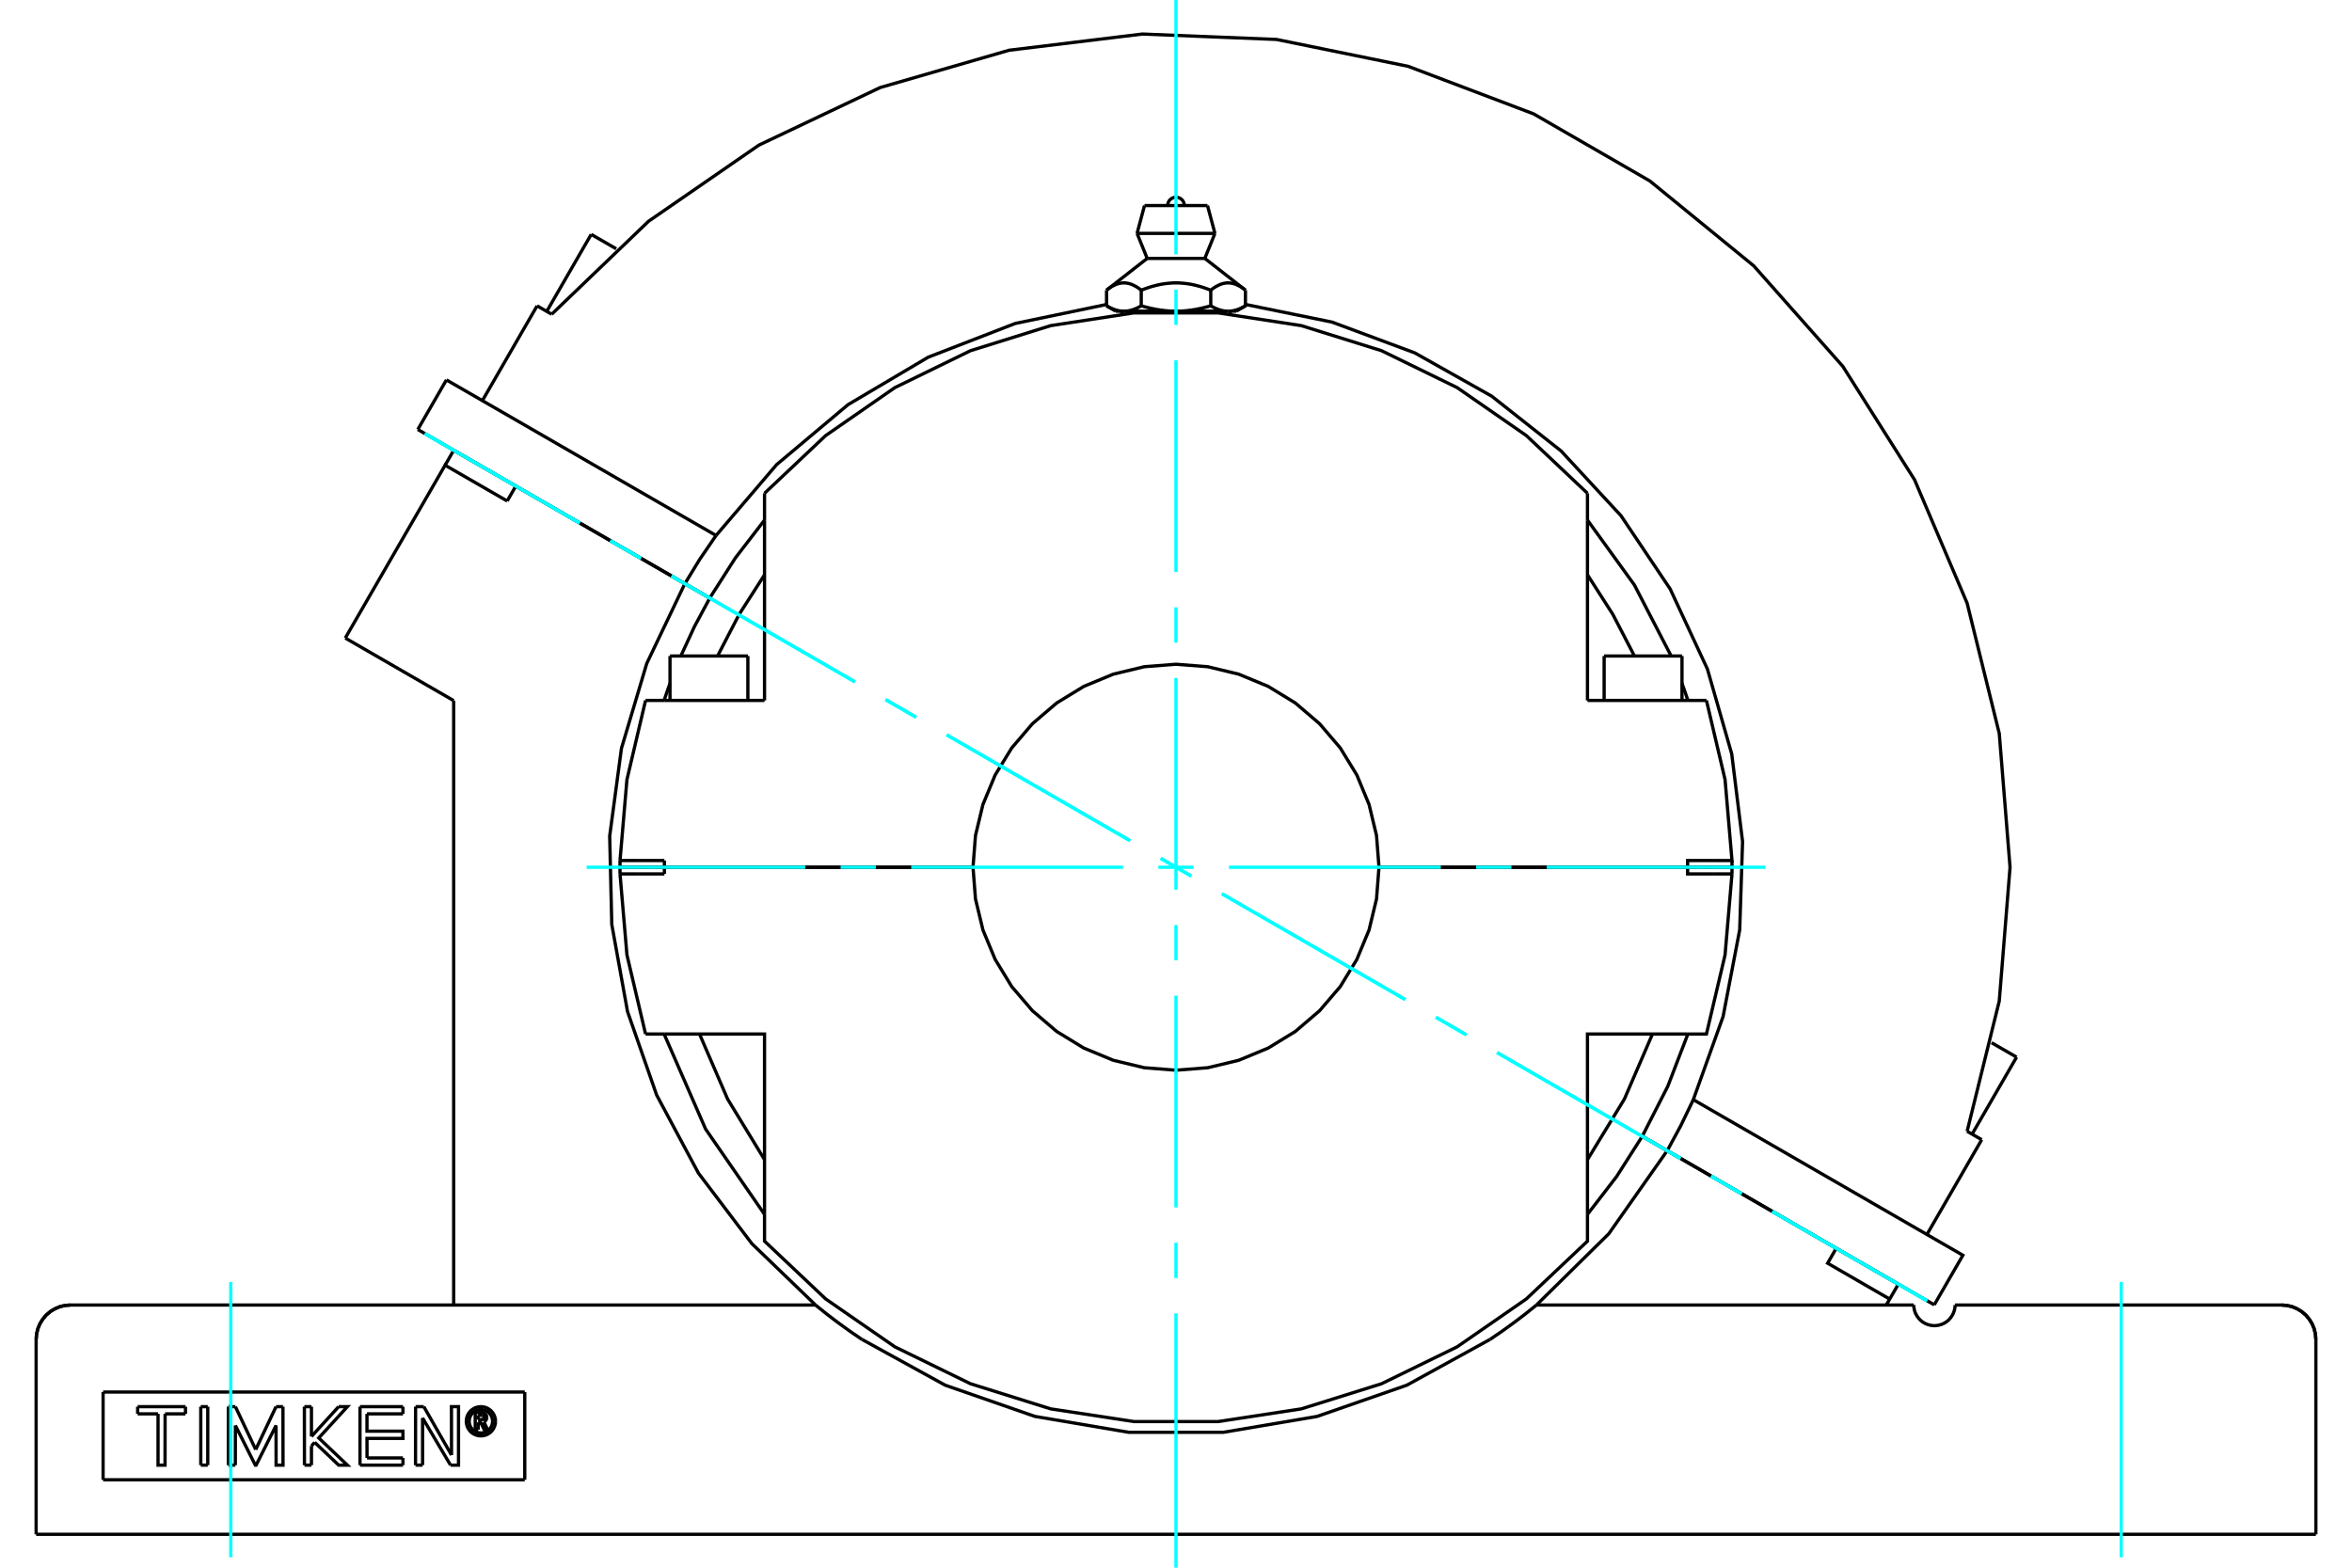 <?xml version="1.0" standalone="no"?>
<!DOCTYPE svg PUBLIC "-//W3C//DTD SVG 1.1//EN"
	"http://www.w3.org/Graphics/SVG/1.1/DTD/svg11.dtd">
<svg xmlns="http://www.w3.org/2000/svg" height="100%" width="100%" viewBox="0 0 36000 24000">
	<rect x="-1800" y="-1200" width="39600" height="26400" style="fill:#FFF"/>
	<g style="fill:none; fill-rule:evenodd" transform="matrix(1 0 0 1 0 0)">
		<g style="fill:none; stroke:#000; stroke-width:50; shape-rendering:geometricPrecision">
			<line x1="9864" y1="13276" x2="9934" y2="13276"/>
			<line x1="26066" y1="13276" x2="26136" y2="13276"/>
			<line x1="9760" y1="13276" x2="9864" y2="13276"/>
			<line x1="26136" y1="13276" x2="26240" y2="13276"/>
			<line x1="25727" y1="13276" x2="25753" y2="13276"/>
			<line x1="26511" y1="13276" x2="25831" y2="13276"/>
			<line x1="21107" y1="13276" x2="25831" y2="13276"/>
			<line x1="25727" y1="13276" x2="26001" y2="13276"/>
			<line x1="25753" y1="13276" x2="25805" y2="13276"/>
			<line x1="9489" y1="13277" x2="10169" y2="13277"/>
			<line x1="14893" y1="13277" x2="10169" y2="13277"/>
			<polyline points="9489,13277 9490,13328 9490,13379"/>
			<line x1="10169" y1="13277" x2="10169" y2="13379"/>
			<line x1="9764" y1="13379" x2="9490" y2="13379"/>
			<line x1="10169" y1="13379" x2="9764" y2="13379"/>
			<polyline points="9490,13379 9596,14619 9881,15830"/>
			<line x1="26510" y1="13379" x2="26236" y2="13379"/>
			<polyline points="25831,15830 26119,15830 26404,14619 26510,13379"/>
			<polyline points="10169,15830 11702,15830 11702,18584"/>
			<polyline points="24298,18584 24298,15830 25831,15830"/>
			<polyline points="26236,13379 25831,13379 25831,13277 21107,13277"/>
			<polyline points="14893,13277 14931,13763 15045,14237 15232,14688 15486,15104 15803,15474 16174,15791 16589,16045 17040,16232 17514,16346 18000,16384 18486,16346 18960,16232 19411,16045 19826,15791 20197,15474 20514,15104 20768,14688 20955,14237 21069,13763 21107,13277"/>
			<line x1="9881" y1="15830" x2="10169" y2="15830"/>
			<polyline points="24298,17753 24863,16826 25293,15830"/>
			<polyline points="10707,15830 11137,16826 11702,17753"/>
			<polyline points="11702,18584 11702,19001 12638,19886 13697,20619 14854,21184 16083,21569 17356,21763 18644,21763 19917,21569 21146,21184 22303,20619 23362,19886 24298,19001 24298,18584"/>
			<polyline points="26510,13379 26510,13328 26511,13277"/>
			<line x1="25831" y1="13277" x2="26511" y2="13277"/>
			<line x1="10169" y1="10723" x2="9881" y2="10723"/>
			<line x1="11702" y1="10723" x2="10169" y2="10723"/>
			<polyline points="24298,7552 23362,6668 22303,5934 21146,5369 19917,4985 18644,4790 17356,4790 16083,4985 14854,5369 13697,5934 12638,6668 11702,7552"/>
			<polyline points="26119,10723 25831,10723 24298,10723"/>
			<line x1="9764" y1="13174" x2="10169" y2="13174"/>
			<line x1="9490" y1="13174" x2="9764" y2="13174"/>
			<line x1="10169" y1="13174" x2="10169" y2="13276"/>
			<polyline points="9490,13174 9490,13225 9489,13276"/>
			<line x1="10169" y1="13276" x2="9489" y2="13276"/>
			<polyline points="9881,10723 9596,11935 9490,13174"/>
			<line x1="10169" y1="13276" x2="14893" y2="13276"/>
			<polyline points="21107,13276 21069,12790 20955,12316 20768,11865 20514,11450 20197,11079 19826,10762 19411,10508 18960,10321 18486,10207 18000,10169 17514,10207 17040,10321 16589,10508 16174,10762 15803,11079 15486,11450 15232,11865 15045,12316 14931,12790 14893,13276"/>
			<polyline points="25831,13276 25831,13174 26236,13174"/>
			<line x1="24298" y1="10723" x2="24298" y2="7969"/>
			<line x1="11702" y1="7969" x2="11702" y2="10723"/>
			<polyline points="26511,13276 26510,13225 26510,13174"/>
			<polyline points="26236,13174 26510,13174 26404,11935 26119,10723"/>
			<polyline points="11702,8800 11314,9405 10983,10043"/>
			<line x1="11702" y1="7552" x2="11702" y2="7969"/>
			<line x1="24298" y1="7969" x2="24298" y2="7552"/>
			<polyline points="25017,10043 24686,9405 24298,8800"/>
			<line x1="10247" y1="13276" x2="10273" y2="13276"/>
			<line x1="10195" y1="13276" x2="10247" y2="13276"/>
			<line x1="9999" y1="13276" x2="10273" y2="13276"/>
			<line x1="24553" y1="10043" x2="25745" y2="10043"/>
			<line x1="10255" y1="10043" x2="11447" y2="10043"/>
			<polyline points="17203,4764 17195,4764 17188,4764 17181,4764 17173,4763 17166,4763 17159,4762 17152,4761 17144,4760 17137,4759 17130,4758 17122,4756 17115,4755 17108,4753 17100,4751 17093,4749 17086,4747 17078,4745 17071,4743 17063,4740 17056,4738 17048,4735 17041,4732 17033,4729 17025,4726 17017,4723 17010,4720 17002,4716 16994,4712 16986,4708 16978,4704 16970,4700 16962,4696 16953,4691 16945,4687 16937,4682"/>
			<polyline points="17468,4682 17460,4687 17452,4691 17443,4696 17435,4700 17427,4704 17419,4708 17411,4712 17403,4716 17395,4720 17388,4723 17380,4726 17372,4729 17364,4732 17357,4735 17349,4738 17342,4740 17334,4743 17327,4745 17319,4747 17312,4749 17305,4751 17297,4753 17290,4755 17283,4756 17275,4758 17268,4759 17261,4760 17254,4761 17246,4762 17239,4763 17232,4763 17224,4764 17217,4764 17210,4764 17203,4764"/>
			<line x1="17468" y1="4682" x2="17468" y2="4442"/>
			<polyline points="16937,4442 16954,4429 16971,4417 16987,4405 17004,4395 17020,4385 17035,4377 17051,4369 17066,4362 17081,4355 17095,4350 17110,4345 17124,4341 17139,4338 17153,4335 17167,4333 17181,4331 17195,4331 17210,4331 17224,4331 17238,4333 17252,4335 17266,4338 17281,4341 17295,4345 17310,4350 17324,4355 17339,4362 17354,4369 17370,4377 17385,4385 17401,4395 17418,4405 17434,4417 17451,4429 17468,4442"/>
			<line x1="16937" y1="4442" x2="16937" y2="4682"/>
			<line x1="17559" y1="3956" x2="18441" y2="3956"/>
			<polyline points="17468,4442 17503,4429 17537,4417 17570,4405 17602,4395 17634,4385 17665,4377 17696,4369 17726,4362 17756,4355 17786,4350 17815,4345 17844,4341 17872,4338 17901,4335 17929,4333 17958,4331 17986,4331 18014,4331 18042,4331 18071,4333 18099,4335 18128,4338 18156,4341 18185,4345 18214,4350 18244,4355 18274,4362 18304,4369 18335,4377 18366,4385 18398,4395 18430,4405 18463,4417 18497,4429 18532,4442 18549,4429 18566,4417 18582,4405 18599,4395 18615,4385 18630,4377 18646,4369 18661,4362 18676,4355 18690,4350 18705,4345 18719,4341 18734,4338 18748,4335 18762,4333 18776,4331 18790,4331 18805,4331 18819,4331 18833,4333 18847,4335 18861,4338 18876,4341 18890,4345 18905,4350 18919,4355 18934,4362 18949,4369 18965,4377 18980,4385 18996,4395 19013,4405 19029,4417 19046,4429 19063,4442"/>
			<polyline points="17203,4764 18000,4764 17985,4764 17971,4764 17956,4764 17942,4763 17927,4763 17913,4762 17898,4761 17883,4760 17869,4759 17854,4758 17840,4756 17825,4755 17810,4753 17796,4751 17781,4749 17766,4747 17751,4745 17736,4743 17721,4740 17706,4738 17691,4735 17676,4732 17661,4729 17645,4726 17630,4723 17614,4720 17599,4716 17583,4712 17567,4708 17551,4704 17535,4700 17518,4696 17502,4691 17485,4687 17468,4682"/>
			<line x1="17079" y1="4764" x2="17203" y2="4764"/>
			<polyline points="19063,4442 19063,4682 19055,4687 19047,4691 19038,4696 19030,4700 19022,4704 19014,4708 19006,4712 18998,4716 18990,4720 18983,4723 18975,4726 18967,4729 18959,4732 18952,4735 18944,4738 18937,4740 18929,4743 18922,4745 18914,4747 18907,4749 18900,4751 18892,4753 18885,4755 18878,4756 18870,4758 18863,4759 18856,4760 18848,4761 18841,4762 18834,4763 18827,4763 18819,4764 18812,4764 18805,4764 18797,4764 18921,4764"/>
			<polyline points="18797,4764 18790,4764 18783,4764 18776,4764 18768,4763 18761,4763 18754,4762 18746,4761 18739,4760 18732,4759 18725,4758 18717,4756 18710,4755 18703,4753 18695,4751 18688,4749 18681,4747 18673,4745 18666,4743 18658,4740 18651,4738 18643,4735 18636,4732 18628,4729 18620,4726 18612,4723 18605,4720 18597,4716 18589,4712 18581,4708 18573,4704 18565,4700 18557,4696 18548,4691 18540,4687 18532,4682"/>
			<polyline points="18532,4442 18532,4682 18515,4687 18498,4691 18482,4696 18465,4700 18449,4704 18433,4708 18417,4712 18401,4716 18386,4720 18370,4723 18355,4726 18339,4729 18324,4732 18309,4735 18294,4738 18279,4740 18264,4743 18249,4745 18234,4747 18219,4749 18204,4751 18190,4753 18175,4755 18160,4756 18146,4758 18131,4759 18117,4760 18102,4761 18087,4762 18073,4763 18058,4763 18044,4764 18029,4764 18015,4764 18000,4764 18797,4764"/>
			<line x1="17404" y1="3573" x2="18596" y2="3573"/>
			<line x1="17518" y1="3147" x2="18482" y2="3147"/>
			<line x1="9049" y1="3588" x2="9432" y2="3809"/>
			<line x1="30483" y1="15963" x2="30866" y2="16184"/>
			<line x1="10483" y1="8935" x2="10864" y2="9155"/>
			<line x1="6395" y1="6575" x2="10483" y2="8935"/>
			<line x1="25519" y1="17616" x2="29606" y2="19976"/>
			<line x1="25137" y1="17395" x2="25519" y2="17616"/>
			<line x1="6833" y1="5816" x2="6395" y2="6575"/>
			<polyline points="10960,8198 10712,8560 10483,8935"/>
			<line x1="6833" y1="5816" x2="10960" y2="8198"/>
			<polyline points="11702,7962 11257,8540 10864,9155"/>
			<polyline points="25579,10043 25016,8955 24298,7962"/>
			<polyline points="25835,10723 25791,10592 25745,10462"/>
			<polyline points="25137,17395 25527,16631 25835,15830"/>
			<polyline points="25519,17616 25728,17230 25918,16835 26374,15562 26628,14235 26672,12884 26506,11542 26134,10243 25564,9017 24811,7895 23893,6903 22832,6065 21654,5402 20388,4931 19063,4661"/>
			<polyline points="16937,4661 15539,4952 14208,5468 12980,6195 11887,7113 10960,8198"/>
			<line x1="30332" y1="17448" x2="29494" y2="18899"/>
			<line x1="30109" y1="17319" x2="30332" y2="17448"/>
			<polyline points="30109,17319 30601,15325 30766,13277 30601,11229 30109,9234 29304,7344 28206,5608 26843,4070 25252,2770 23473,1743 21552,1015 19539,604 17486,521 15446,769 13473,1340 11617,2221 9926,3388 8444,4811"/>
			<line x1="8221" y1="4682" x2="8444" y2="4811"/>
			<line x1="8221" y1="4682" x2="7383" y2="6134"/>
			<polyline points="25918,16835 30044,19217 29606,19976"/>
			<line x1="1578" y1="21311" x2="1578" y2="22654"/>
			<line x1="8032" y1="22654" x2="1578" y2="22654"/>
			<line x1="8032" y1="21311" x2="8032" y2="22654"/>
			<line x1="1578" y1="21311" x2="8032" y2="21311"/>
			<polyline points="7584,21759 7582,21724 7573,21689 7560,21657 7542,21627 7519,21600 7492,21578 7462,21559 7430,21546 7396,21538 7361,21535 7326,21538 7291,21546 7259,21559 7229,21578 7202,21600 7180,21627 7161,21657 7148,21689 7140,21724 7137,21759 7140,21794 7148,21828 7161,21860 7180,21890 7202,21917 7229,21940 7259,21958 7291,21971 7326,21980 7361,21982 7396,21980 7430,21971 7462,21958 7492,21940 7519,21917 7542,21890 7560,21860 7573,21828 7582,21794 7584,21759"/>
			<polyline points="7540,21759 7537,21731 7531,21703 7520,21677 7505,21653 7487,21632 7466,21614 7442,21599 7416,21588 7389,21582 7361,21580 7333,21582 7305,21588 7279,21599 7255,21614 7234,21632 7216,21653 7201,21677 7190,21703 7184,21731 7182,21759 7184,21787 7190,21814 7201,21840 7216,21864 7234,21885 7255,21903 7279,21918 7305,21929 7333,21935 7361,21938 7389,21935 7416,21929 7442,21918 7466,21903 7487,21885 7505,21864 7520,21840 7531,21814 7537,21787 7540,21759"/>
			<line x1="6487" y1="21535" x2="6911" y2="22276"/>
			<line x1="6361" y1="21535" x2="6487" y2="21535"/>
			<line x1="6360" y1="22430" x2="6361" y2="21535"/>
			<line x1="6468" y1="22430" x2="6360" y2="22430"/>
			<line x1="6468" y1="21708" x2="6468" y2="22430"/>
			<line x1="6896" y1="22430" x2="6468" y2="21708"/>
			<polyline points="6911,22276 6910,21535 7018,21535 7018,22430 6896,22430"/>
			<line x1="4767" y1="21991" x2="5183" y2="21535"/>
			<line x1="4767" y1="21535" x2="4767" y2="21991"/>
			<line x1="4659" y1="21535" x2="4767" y2="21535"/>
			<line x1="4660" y1="22430" x2="4659" y2="21535"/>
			<line x1="4767" y1="22430" x2="4660" y2="22430"/>
			<line x1="4767" y1="22137" x2="4767" y2="22430"/>
			<line x1="4817" y1="22082" x2="4767" y2="22137"/>
			<polyline points="5183,21535 5317,21535 4879,22014 5317,22430 5184,22430 4817,22082"/>
			<line x1="3180" y1="22430" x2="3073" y2="22430"/>
			<line x1="3180" y1="21535" x2="3180" y2="22430"/>
			<line x1="3073" y1="21535" x2="3180" y2="21535"/>
			<line x1="3073" y1="22430" x2="3073" y2="21535"/>
			<line x1="2839" y1="21645" x2="2527" y2="21645"/>
			<line x1="2839" y1="21535" x2="2839" y2="21645"/>
			<line x1="2107" y1="21535" x2="2839" y2="21535"/>
			<line x1="2107" y1="21645" x2="2107" y2="21535"/>
			<line x1="2419" y1="21645" x2="2107" y2="21645"/>
			<polyline points="2527,21645 2526,22430 2419,22430 2419,21645"/>
			<line x1="4225" y1="21535" x2="4331" y2="21535"/>
			<line x1="3914" y1="22192" x2="4225" y2="21535"/>
			<line x1="3603" y1="21535" x2="3914" y2="22192"/>
			<line x1="3495" y1="21535" x2="3603" y2="21535"/>
			<line x1="3495" y1="22430" x2="3495" y2="21535"/>
			<line x1="3602" y1="22430" x2="3495" y2="22430"/>
			<line x1="3603" y1="21823" x2="3602" y2="22430"/>
			<polyline points="4331,21535 4332,22430 4226,22430 4225,21823 3920,22430 3908,22430 3603,21823"/>
			<line x1="6168" y1="21645" x2="5617" y2="21645"/>
			<line x1="6167" y1="21535" x2="6168" y2="21645"/>
			<line x1="5510" y1="21535" x2="6167" y2="21535"/>
			<line x1="5510" y1="22430" x2="5510" y2="21535"/>
			<line x1="6168" y1="22430" x2="5510" y2="22430"/>
			<line x1="6167" y1="22320" x2="6168" y2="22430"/>
			<line x1="5618" y1="22320" x2="6167" y2="22320"/>
			<polyline points="5617,21645 5617,21910 6167,21910 6168,22020 5617,22020 5618,22320"/>
			<line x1="7317" y1="21667" x2="7317" y2="21732"/>
			<line x1="7375" y1="21667" x2="7317" y2="21667"/>
			<polyline points="7409,21699 7409,21694 7407,21689 7405,21684 7402,21680 7399,21676 7395,21672 7390,21670 7386,21668 7381,21667 7375,21667"/>
			<line x1="7451" y1="21699" x2="7409" y2="21699"/>
			<polyline points="7451,21699 7450,21687 7447,21675 7442,21664 7435,21654 7427,21645 7418,21637 7407,21631 7396,21627 7384,21625 7372,21625"/>
			<line x1="7274" y1="21625" x2="7372" y2="21625"/>
			<line x1="7274" y1="21887" x2="7274" y2="21625"/>
			<line x1="7319" y1="21887" x2="7274" y2="21887"/>
			<line x1="7319" y1="21774" x2="7319" y2="21887"/>
			<polyline points="7317,21732 7376,21732 7381,21732 7386,21731 7391,21729 7395,21726 7399,21723 7403,21719 7405,21715 7407,21710 7409,21705 7409,21700 7451,21700"/>
			<polyline points="7405,21768 7416,21763 7426,21755 7435,21746 7441,21736 7447,21724 7450,21712 7451,21700"/>
			<polyline points="7405,21768 7467,21891 7414,21891 7355,21774 7319,21774"/>
			<line x1="29924" y1="19979" x2="34920" y2="19979"/>
			<polyline points="29292,19979 29292,19981 29293,19986 29293,19996 29294,20009 29296,20026 29300,20046 29306,20069 29314,20095 29328,20123 29346,20154 29368,20183 29394,20211 29426,20237 29462,20259 29502,20276 29544,20288 29587,20294 29630,20294 29673,20288 29715,20276 29755,20259 29791,20237 29823,20211 29849,20183 29871,20154 29889,20123 29902,20095 29911,20069 29917,20046 29921,20026 29923,20009 29924,19996 29924,19986 29924,19981 29924,19979"/>
			<polyline points="29056,19660 28924,19888 28871,19979"/>
			<line x1="6944" y1="10726" x2="5285" y2="9768"/>
			<line x1="6944" y1="10726" x2="6944" y2="19979"/>
			<line x1="35447" y1="23489" x2="35447" y2="20505"/>
			<line x1="553" y1="23489" x2="553" y2="20505"/>
			<line x1="1080" y1="23489" x2="553" y2="23489"/>
			<polyline points="13193,20505 14467,21206 15840,21684 17273,21927 18727,21927 20160,21684 21533,21206 22807,20505"/>
			<line x1="34920" y1="23489" x2="1080" y2="23489"/>
			<line x1="35447" y1="23489" x2="34920" y2="23489"/>
			<polyline points="1080,19979 997,19985 917,20004 841,20036 770,20079 707,20133 654,20196 611,20266 579,20343 560,20423 553,20505"/>
			<polyline points="35447,20505 35440,20423 35421,20343 35389,20266 35346,20196 35293,20133 35230,20079 35159,20036 35083,20004 35003,19985 34920,19979"/>
			<polyline points="7763,7670 6813,7122 5285,9768"/>
			<polyline points="10482,8936 9899,10158 9512,11457 9332,12799 9364,14153 9605,15486 10051,16765 10690,17959 11508,19039 12483,19979"/>
			<polyline points="10482,8936 7895,7442 7763,7670"/>
			<polyline points="13193,20505 13167,20488 13141,20470 13115,20452 13088,20434 13061,20416 13034,20397 13007,20378 12980,20359 12954,20340 12927,20321 12901,20302 12875,20283 12849,20264 12824,20246 12799,20227 12775,20209 12751,20191 12728,20173 12705,20156 12683,20139 12662,20123 12642,20107 12622,20091 12603,20076 12585,20061 12567,20047 12551,20034 12536,20022 12522,20011 12510,20001 12501,19993 12493,19987 12487,19982 12484,19980 12483,19979"/>
			<line x1="1080" y1="19979" x2="12483" y2="19979"/>
			<polyline points="23517,19979 23516,19980 23513,19982 23507,19987 23499,19993 23490,20001 23478,20011 23464,20022 23449,20034 23433,20047 23415,20061 23397,20076 23378,20091 23358,20107 23338,20123 23317,20139 23295,20156 23272,20173 23249,20191 23225,20209 23201,20227 23176,20246 23151,20264 23125,20283 23099,20302 23073,20321 23046,20340 23020,20359 22993,20378 22966,20397 22939,20416 22912,20434 22885,20452 22859,20470 22833,20488 22807,20505"/>
			<line x1="23517" y1="19979" x2="29292" y2="19979"/>
			<line x1="6813" y1="7122" x2="6944" y2="6894"/>
			<line x1="7895" y1="7442" x2="6944" y2="6894"/>
			<polyline points="28924,19888 27974,19339 28105,19111 25518,17617"/>
			<polyline points="23517,19979 24624,18888 25518,17617"/>
			<line x1="29056" y1="19660" x2="28105" y2="19111"/>
			<line x1="25518" y1="17617" x2="25136" y2="17397"/>
			<polyline points="24298,18591 24744,18012 25136,17397"/>
			<polyline points="10165,15830 10800,17285 11702,18591"/>
			<polyline points="10255,10462 10209,10592 10165,10723"/>
			<polyline points="10864,9156 10629,9593 10421,10043"/>
			<line x1="10864" y1="9156" x2="10482" y2="8936"/>
			<line x1="24809" y1="13276" x2="24809" y2="13277"/>
			<line x1="25489" y1="13277" x2="25489" y2="13276"/>
			<line x1="24553" y1="10043" x2="24553" y2="10723"/>
			<line x1="25745" y1="10723" x2="25745" y2="10043"/>
			<line x1="10511" y1="13276" x2="10511" y2="13277"/>
			<line x1="11191" y1="13277" x2="11191" y2="13276"/>
			<line x1="10255" y1="10043" x2="10255" y2="10723"/>
			<line x1="11447" y1="10723" x2="11447" y2="10043"/>
			<polyline points="18128,3147 18126,3127 18121,3108 18114,3089 18103,3072 18090,3057 18075,3044 18058,3033 18039,3026 18020,3021 18000,3020 17980,3021 17961,3026 17942,3033 17925,3044 17910,3057 17897,3072 17886,3089 17879,3108 17874,3127 17872,3147"/>
			<line x1="17559" y1="3956" x2="16937" y2="4442"/>
			<line x1="19063" y1="4442" x2="18441" y2="3956"/>
			<line x1="16937" y1="4682" x2="17079" y2="4764"/>
			<line x1="18921" y1="4764" x2="19063" y2="4682"/>
			<line x1="17172" y1="4764" x2="17172" y2="4806"/>
			<line x1="18828" y1="4806" x2="18828" y2="4764"/>
			<line x1="17404" y1="3573" x2="17559" y2="3956"/>
			<line x1="18441" y1="3956" x2="18596" y2="3573"/>
			<line x1="17518" y1="3147" x2="17404" y2="3573"/>
			<line x1="18596" y1="3573" x2="18482" y2="3147"/>
			<line x1="7461" y1="7190" x2="7460" y2="7191"/>
			<line x1="8640" y1="7872" x2="8640" y2="7871"/>
			<line x1="9049" y1="3588" x2="8368" y2="4768"/>
			<line x1="27361" y1="18679" x2="27360" y2="18681"/>
			<line x1="28540" y1="19362" x2="28541" y2="19360"/>
			<line x1="30185" y1="17363" x2="30866" y2="16184"/>
			<polyline points="1080,19979 997,19985 917,20004 841,20036 770,20079 707,20133 654,20196 611,20266 579,20343 560,20423 553,20505"/>
			<polyline points="35447,20505 35440,20423 35421,20343 35389,20266 35346,20196 35293,20133 35230,20079 35159,20036 35083,20004 35003,19985 34920,19979"/>
		</g>
		<g style="fill:none; stroke:#0FF; stroke-width:50; shape-rendering:geometricPrecision">
			<line x1="18000" y1="24000" x2="18000" y2="20106"/>
			<line x1="18000" y1="19566" x2="18000" y2="19026"/>
			<line x1="18000" y1="18485" x2="18000" y2="15243"/>
			<line x1="18000" y1="14702" x2="18000" y2="14162"/>
			<line x1="18000" y1="13621" x2="18000" y2="10379"/>
			<line x1="18000" y1="9838" x2="18000" y2="9298"/>
			<line x1="18000" y1="8757" x2="18000" y2="5515"/>
			<line x1="18000" y1="4974" x2="18000" y2="4434"/>
			<line x1="18000" y1="3894" x2="18000" y2="0"/>
			<line x1="8979" y1="13277" x2="12326" y2="13277"/>
			<line x1="12866" y1="13277" x2="13406" y2="13277"/>
			<line x1="13947" y1="13277" x2="17189" y2="13277"/>
			<line x1="17730" y1="13277" x2="18270" y2="13277"/>
			<line x1="18811" y1="13277" x2="22053" y2="13277"/>
			<line x1="22594" y1="13277" x2="23134" y2="13277"/>
			<line x1="23674" y1="13277" x2="27021" y2="13277"/>
			<line x1="29498" y1="19915" x2="27126" y2="18546"/>
			<line x1="26658" y1="18276" x2="26190" y2="18005"/>
			<line x1="25722" y1="17735" x2="22914" y2="16114"/>
			<line x1="22446" y1="15844" x2="21978" y2="15573"/>
			<line x1="21510" y1="15303" x2="18702" y2="13682"/>
			<line x1="18234" y1="13412" x2="17766" y2="13141"/>
			<line x1="17298" y1="12871" x2="14490" y2="11250"/>
			<line x1="14022" y1="10980" x2="13554" y2="10710"/>
			<line x1="13086" y1="10439" x2="10278" y2="8818"/>
			<line x1="9810" y1="8548" x2="9342" y2="8278"/>
			<line x1="8874" y1="8007" x2="6502" y2="6638"/>
			<line x1="29498" y1="19915" x2="27126" y2="18546"/>
			<line x1="26658" y1="18276" x2="26190" y2="18005"/>
			<line x1="25722" y1="17735" x2="22914" y2="16114"/>
			<line x1="22446" y1="15844" x2="21978" y2="15573"/>
			<line x1="21510" y1="15303" x2="18702" y2="13682"/>
			<line x1="18234" y1="13412" x2="17766" y2="13141"/>
			<line x1="17298" y1="12871" x2="14490" y2="11250"/>
			<line x1="14022" y1="10980" x2="13554" y2="10710"/>
			<line x1="13086" y1="10439" x2="10278" y2="8818"/>
			<line x1="9810" y1="8548" x2="9342" y2="8278"/>
			<line x1="8874" y1="8007" x2="6502" y2="6638"/>
			<line x1="3532" y1="19628" x2="3532" y2="23840"/>
			<line x1="32468" y1="19628" x2="32468" y2="23840"/>
		</g>
	</g>
</svg>
